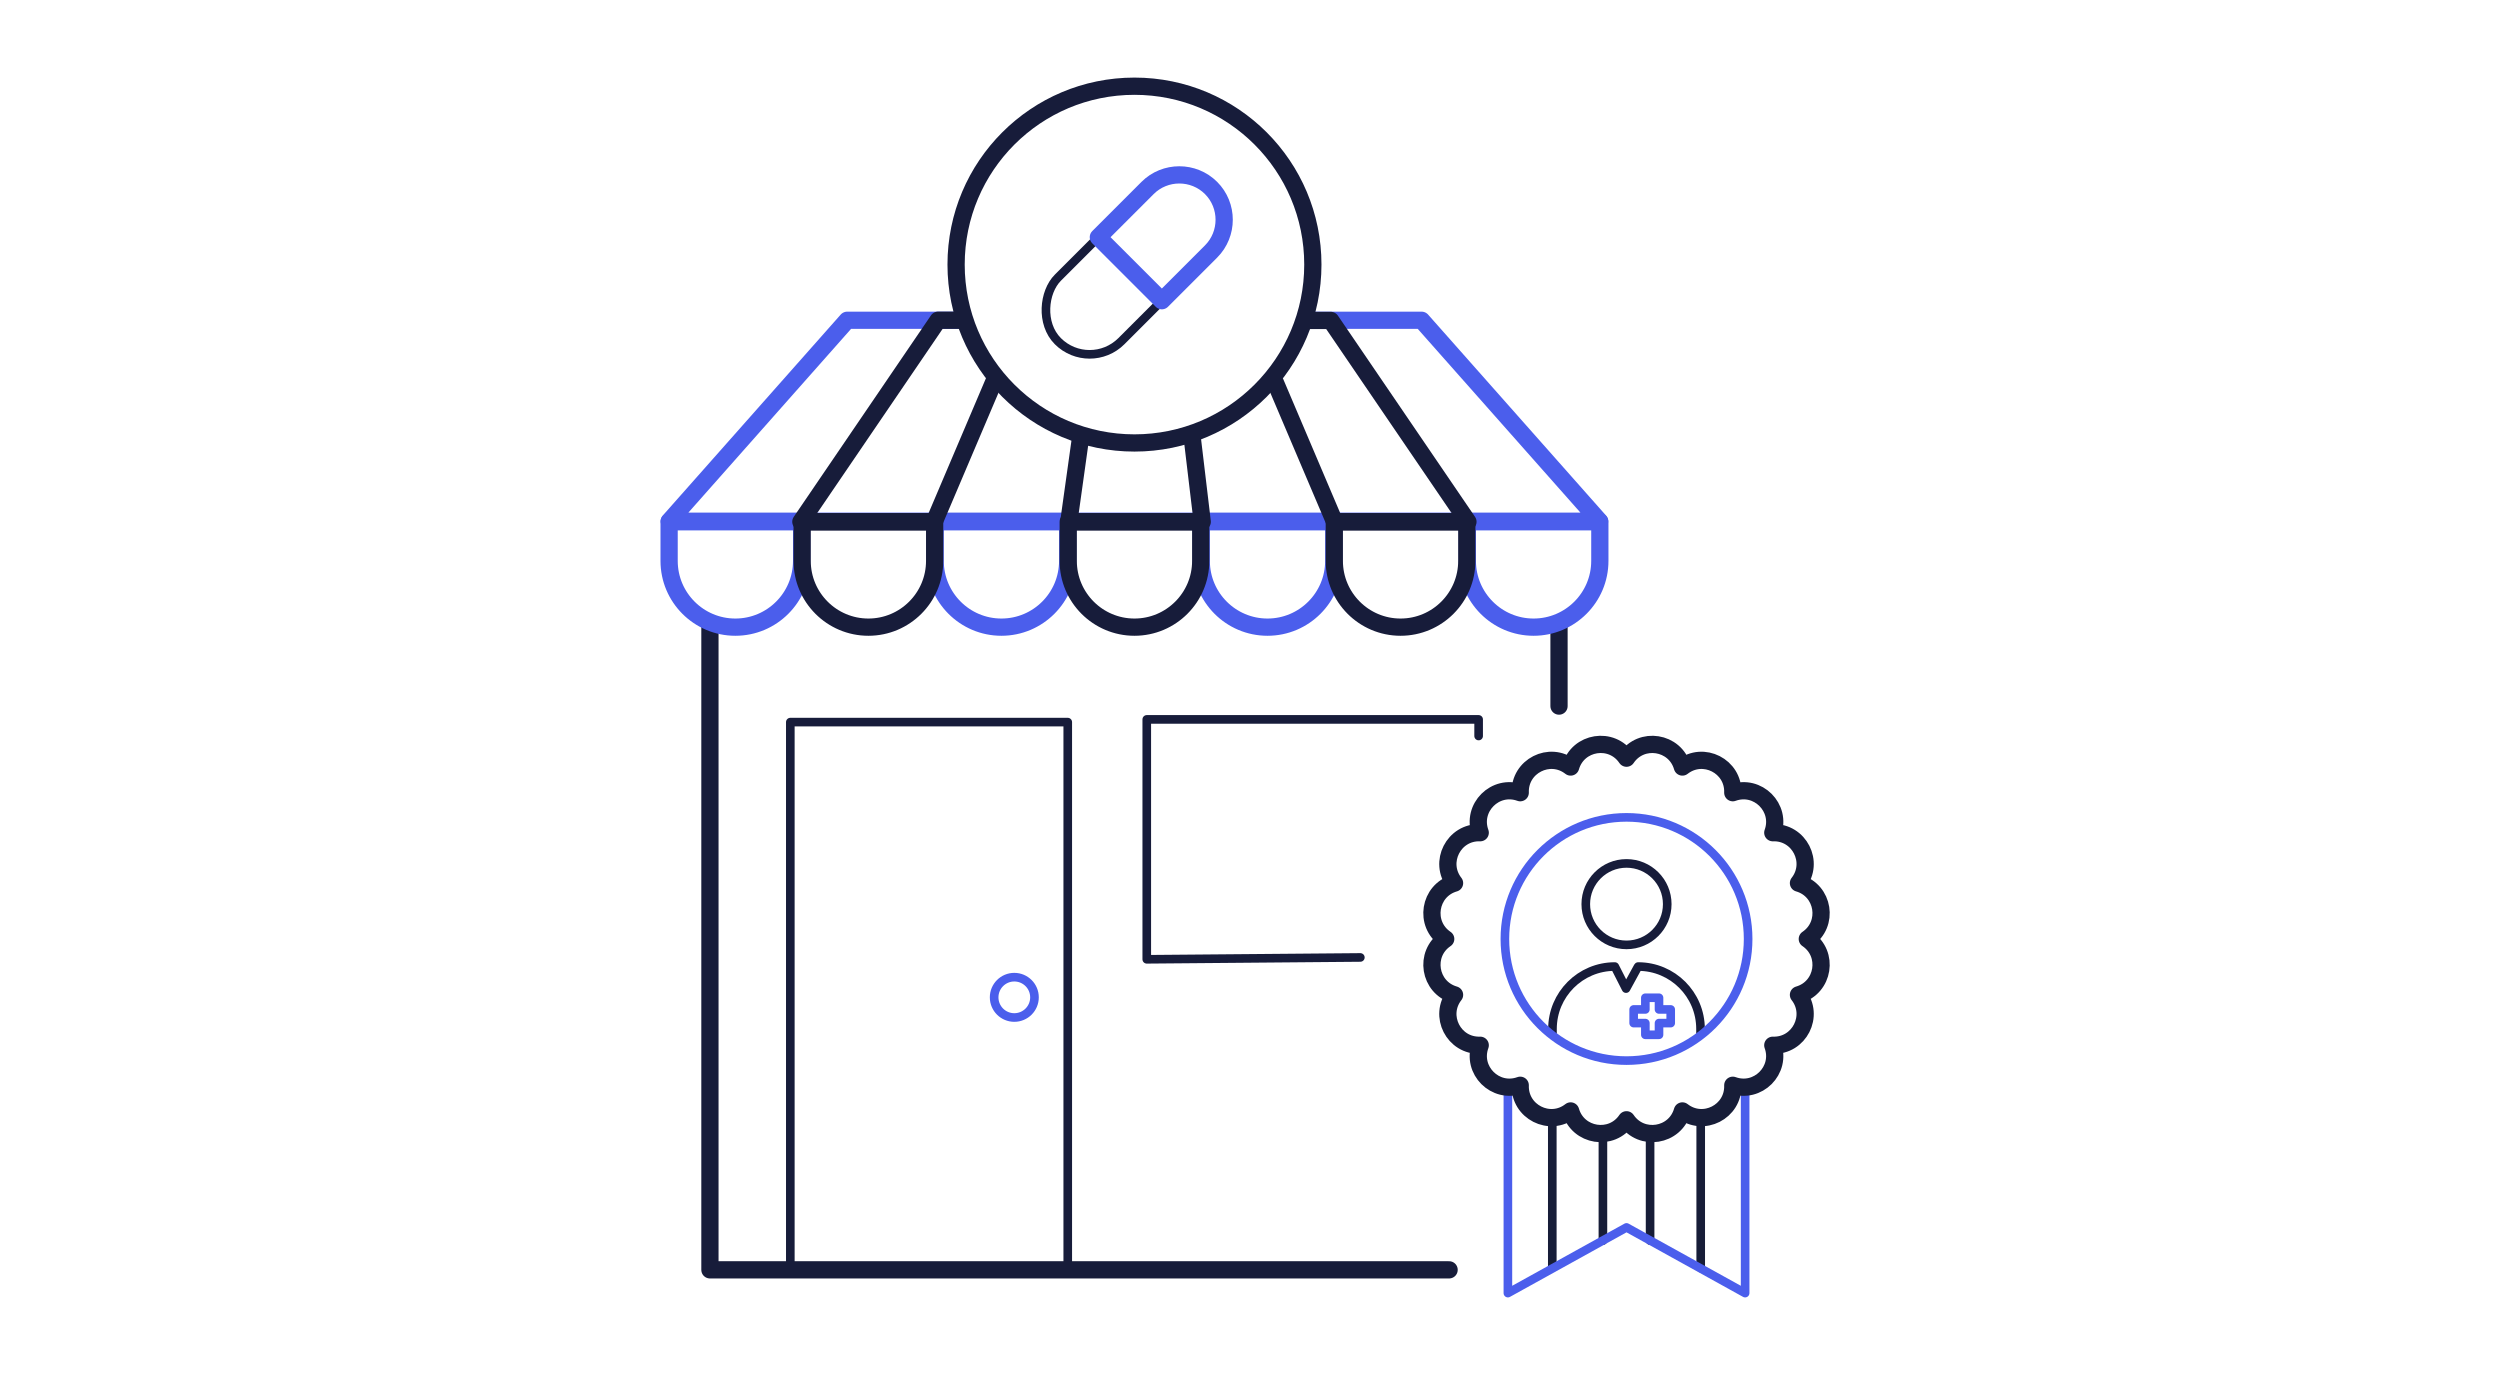 <?xml version="1.0" encoding="UTF-8"?>
<svg id="icons" xmlns="http://www.w3.org/2000/svg" width="290" height="160" version="1.1" viewBox="0 0 290 160">
  <!-- Generator: Adobe Illustrator 29.7.1, SVG Export Plug-In . SVG Version: 2.1.1 Build 8)  -->
  <defs>
    <style>
      .st0, .st1 {
        stroke: #4b5eec;
      }

      .st0, .st1, .st2, .st3, .st4, .st5 {
        fill: none;
        stroke-linecap: round;
        stroke-linejoin: round;
      }

      .st1, .st2, .st5 {
        stroke-width: 2px;
      }

      .st2, .st4 {
        stroke: #171c3a;
      }

      .st3, .st5 {
        stroke: #171d38;
      }
    </style>
  </defs>
  <polyline class="st2" points="168.096 147.301 82.352 147.301 82.352 72.306"/>
  <line class="st2" x1="180.846" y1="72.306" x2="180.846" y2="81.907"/>
  <polyline class="st1" points="111.773 37.152 98.272 37.152 77.631 60.462 185.55 60.462 164.909 37.152 151.39 37.152"/>
  <g>
    <path class="st1" d="M77.617,60.524h15.37v4.541c0,4.242-3.444,7.685-7.685,7.685h-0c-4.242,0-7.685-3.444-7.685-7.685v-4.541h0Z"/>
    <path class="st1" d="M108.481,60.524h15.37v4.541c0,4.242-3.444,7.685-7.685,7.685h-0c-4.242,0-7.685-3.444-7.685-7.685v-4.541h0Z"/>
    <path class="st1" d="M139.346,60.524h15.37v4.541c0,4.242-3.444,7.685-7.685,7.685h-0c-4.242,0-7.685-3.444-7.685-7.685v-4.541h0Z"/>
    <path class="st1" d="M170.211,60.524h15.37v4.541c0,4.242-3.444,7.685-7.685,7.685h-0c-4.242,0-7.685-3.444-7.685-7.685v-4.541h0Z"/>
    <path class="st2" d="M154.779,60.524h15.37v4.541c0,4.242-3.444,7.685-7.685,7.685h-0c-4.242,0-7.685-3.444-7.685-7.685v-4.541h0Z"/>
    <path class="st2" d="M93.049,60.524h15.37v4.541c0,4.242-3.444,7.685-7.685,7.685h-0c-4.242,0-7.685-3.444-7.685-7.685v-4.541h0Z"/>
    <path class="st2" d="M123.914,60.524h15.37v4.541c0,4.242-3.444,7.685-7.685,7.685h-0c-4.242,0-7.685-3.444-7.685-7.685v-4.541h0Z"/>
  </g>
  <g>
    <polyline class="st2" points="147.945 44.389 154.806 60.524 170.282 60.524 154.367 37.169 151.707 37.169"/>
    <polyline class="st2" points="115.391 44.027 108.376 60.524 92.899 60.524 108.819 37.146 111.669 37.146"/>
    <polyline class="st2" points="125.339 50.821 123.982 60.524 139.459 60.524 138.315 50.925"/>
  </g>
  <polyline class="st4" points="91.677 146.689 91.677 83.766 123.859 83.766 123.859 146.689"/>
  <polyline class="st4" points="157.8 111.064 133.025 111.278 133.025 83.45 171.521 83.45 171.521 85.377"/>
  <circle class="st0" cx="117.66" cy="115.692" r="2.34"/>
  <circle class="st2" cx="131.599" cy="30.692" r="20.692"/>
  <rect class="st4" x="126.39" y="18.125" width="10.418" height="25.134" rx="5.209" ry="5.209" transform="translate(60.247 -84.065) rotate(45)"/>
  <path class="st1" d="M127.409,27.515l5.709-5.709c2.026-2.026,5.341-2.026,7.367,0h0c2.026,2.026,2.026,5.341,0,7.367l-5.709,5.709-7.367-7.367Z"/>
  <g>
    <line class="st3" x1="180.066" y1="147.037" x2="180.066" y2="129.66"/>
    <line class="st3" x1="197.283" y1="129.599" x2="197.283" y2="147.098"/>
    <line class="st3" x1="185.938" y1="143.912" x2="185.938" y2="131.461"/>
    <line class="st3" x1="191.411" y1="131.461" x2="191.411" y2="143.912"/>
    <polyline class="st0" points="202.435 126.245 202.435 150 188.675 142.381 174.915 150 174.915 126.202"/>
    <path class="st5" d="M188.675,87.949h0c1.718-2.552,5.635-1.931,6.481,1.026h0s0,0,0,0c2.423-1.896,5.956-.096,5.847,2.979h0s0,0,0,0c2.89-1.054,5.694,1.75,4.64,4.64h0s0,0,0,0c3.075-.11,4.875,3.424,2.979,5.847h0s0,0,0,0c2.958.846,3.578,4.763,1.026,6.481h0s0,0,0,0c2.552,1.718,1.931,5.635-1.026,6.481h0s0,0,0,0c1.896,2.423.096,5.956-2.979,5.847h0s0,0,0,0c1.054,2.89-1.75,5.694-4.64,4.64h0s0,0,0,0c.11,3.075-3.424,4.875-5.847,2.979h0s0,0,0,0c-.846,2.958-4.763,3.578-6.481,1.026h0s0,0,0,0c-1.718,2.552-5.635,1.931-6.481-1.026h0s0,0,0,0c-2.423,1.896-5.956.096-5.847-2.979h0s0,0,0,0c-2.89,1.054-5.694-1.75-4.64-4.64h0s0,0,0,0c-3.075.11-4.875-3.424-2.979-5.847h0s0,0,0,0c-2.958-.846-3.578-4.763-1.026-6.481h0s0,0,0,0c-2.552-1.718-1.931-5.635,1.026-6.481h0s0,0,0,0c-1.896-2.423-.096-5.956,2.979-5.847h0s0,0,0,0c-1.054-2.89,1.75-5.694,4.64-4.64h0s0,0,0,0c-.11-3.075,3.424-4.875,5.847-2.979h0s0,0,0,0c.846-2.958,4.763-3.578,6.481-1.026h0Z"/>
    <g>
      <circle class="st4" cx="188.675" cy="104.881" r="4.725"/>
      <path class="st4" d="M180.088,119.88v-.528c0-3.994,3.238-7.232,7.232-7.232h0s1.3,2.557,1.3,2.557l1.389-2.541.02-.016c3.994,0,7.232,3.238,7.232,7.232v.528"/>
      <polygon class="st0" points="193.802 117.096 192.446 117.096 192.446 115.74 190.861 115.74 190.861 117.096 189.505 117.096 189.505 118.68 190.861 118.68 190.861 120.037 192.446 120.037 192.446 118.68 193.802 118.68 193.802 117.096"/>
    </g>
    <circle class="st0" cx="188.675" cy="108.922" r="14.108"/>
  </g>
</svg>